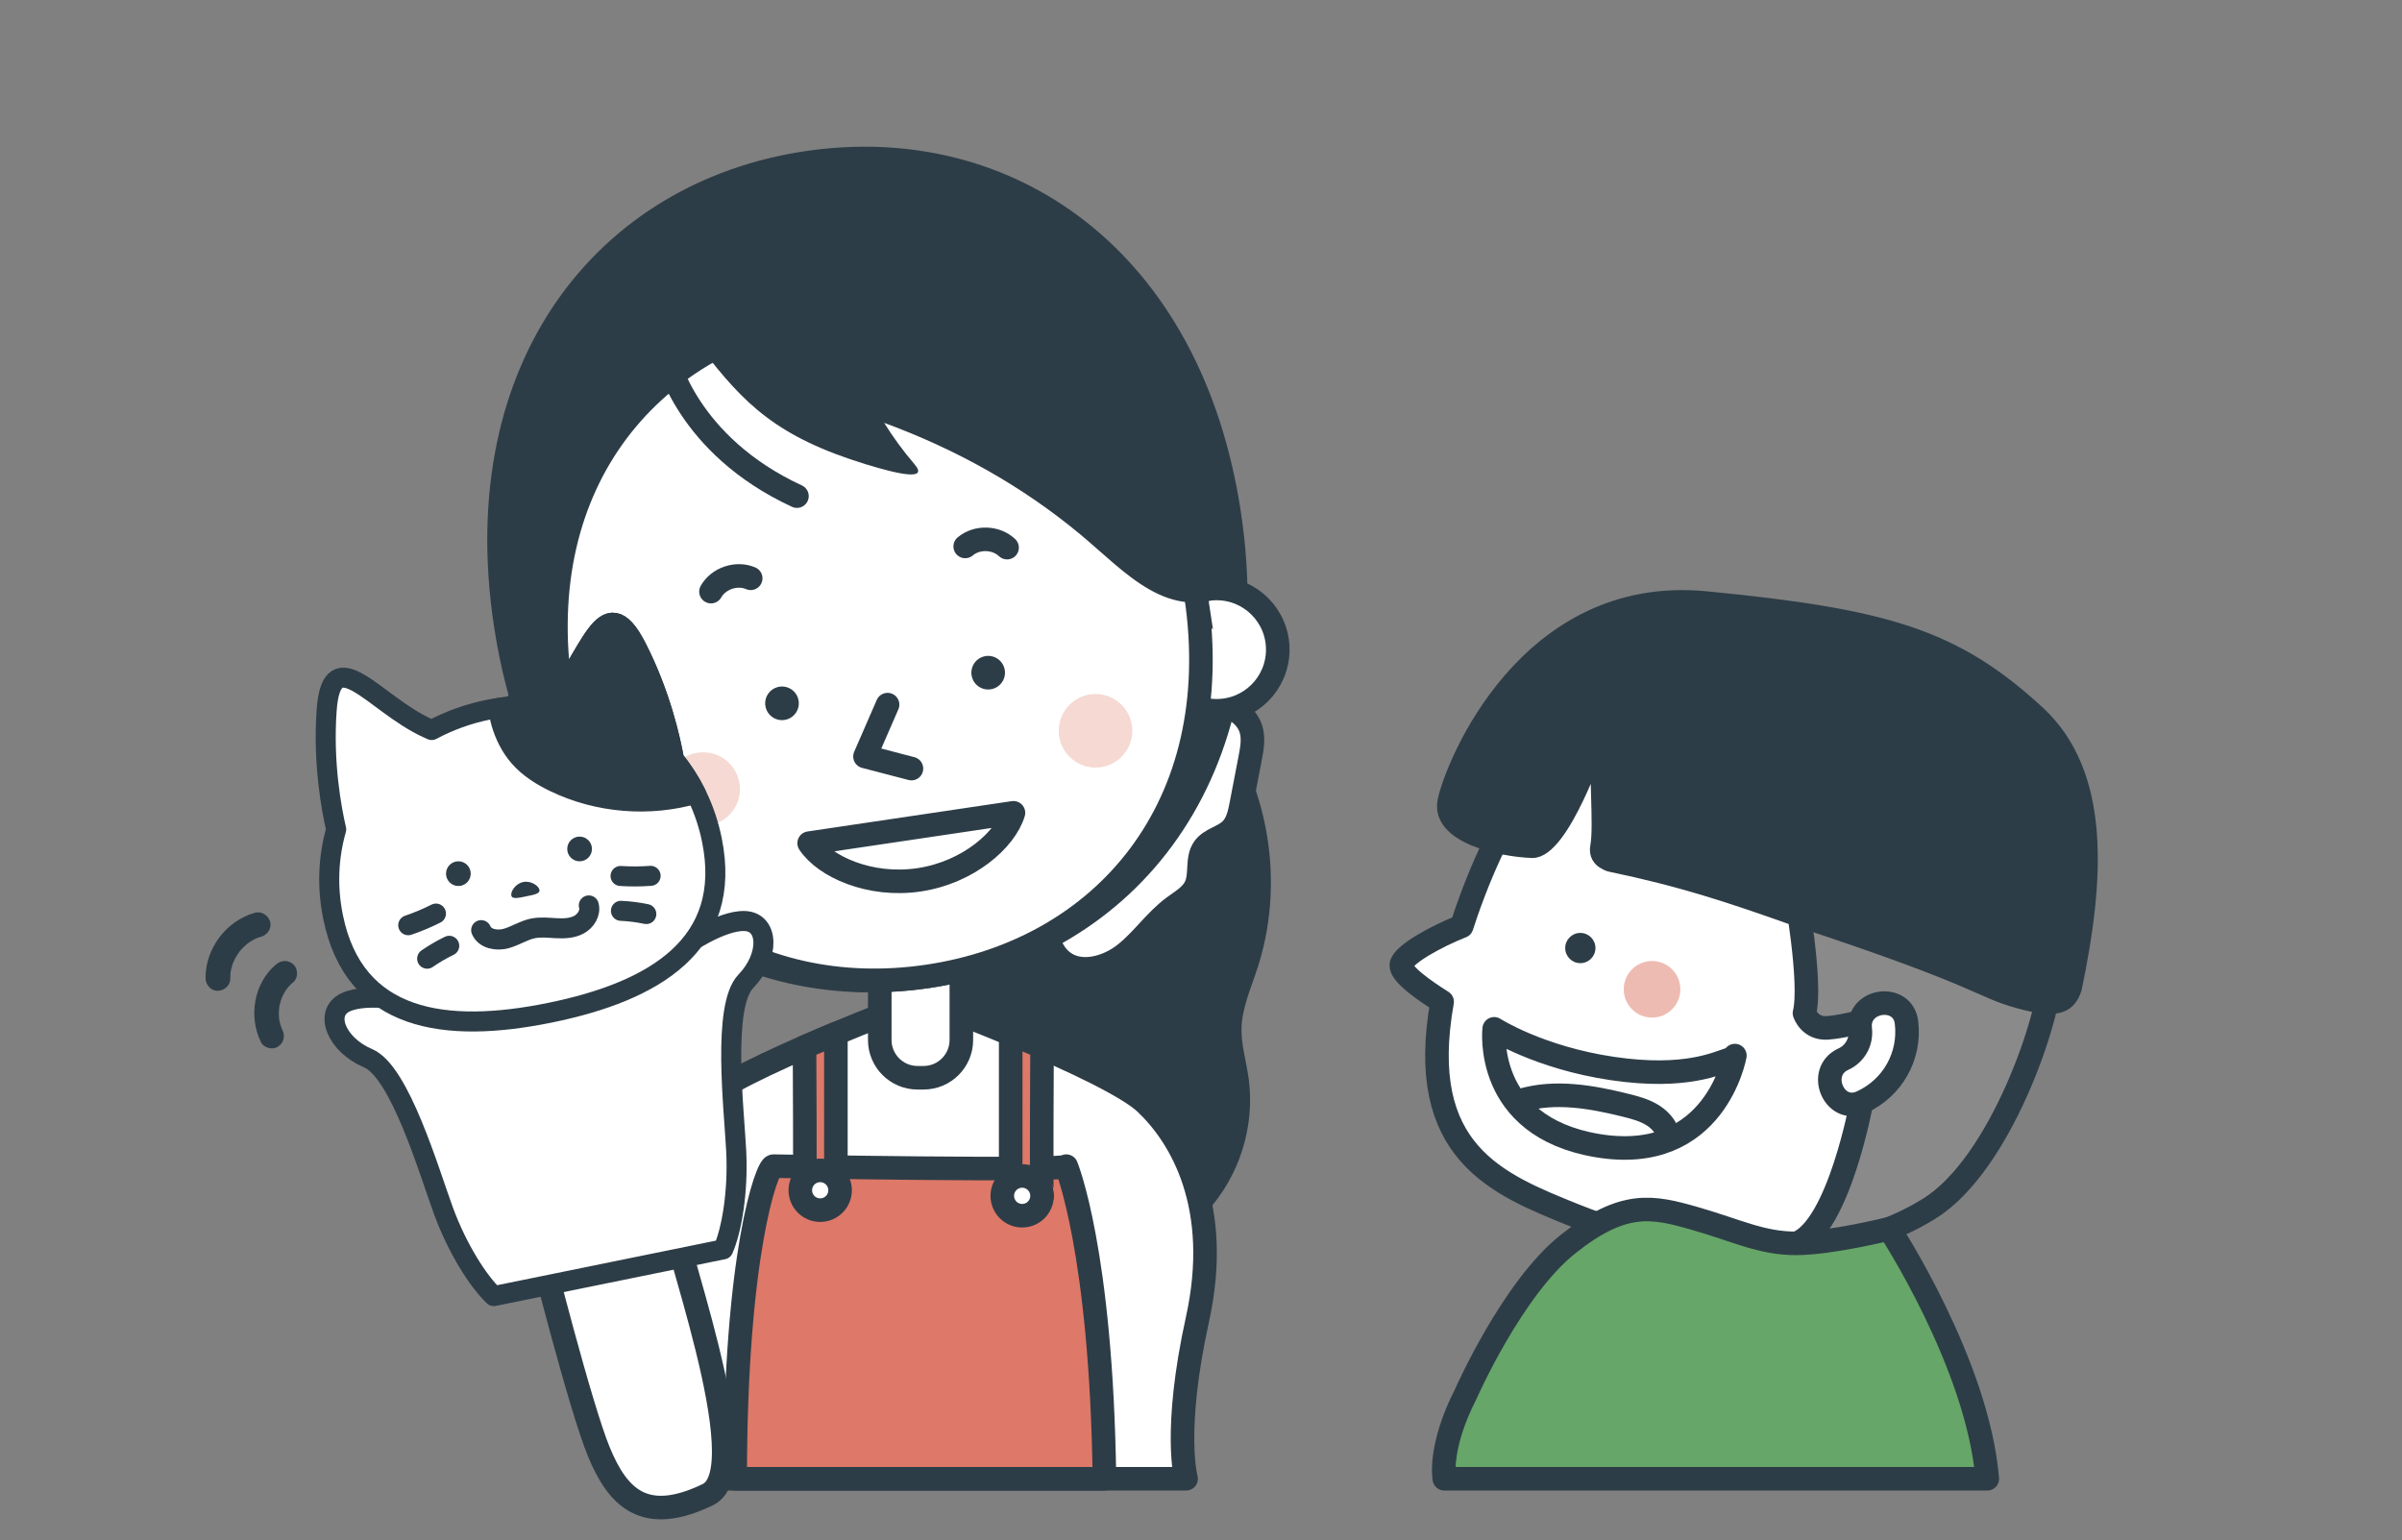 <?xml version="1.0" encoding="UTF-8"?><svg id="_レイヤー_1" xmlns="http://www.w3.org/2000/svg" width="339.701" height="217.871" viewBox="0 0 339.701 217.871"><rect x="0" y="0" width="339.701" height="217.871" fill="#808080" stroke="none"/><defs><style>.cls-1,.cls-2,.cls-3,.cls-4{fill:none;}.cls-5,.cls-6,.cls-2,.cls-3,.cls-7,.cls-8,.cls-9,.cls-10,.cls-11,.cls-12,.cls-13,.cls-14,.cls-4,.cls-15{stroke:#2d3d47;}.cls-5,.cls-6,.cls-2,.cls-3,.cls-7,.cls-8,.cls-10,.cls-11,.cls-12,.cls-13,.cls-14{stroke-linecap:round;}.cls-5,.cls-6,.cls-2,.cls-3,.cls-7,.cls-8,.cls-10,.cls-12,.cls-13,.cls-14{stroke-linejoin:round;}.cls-5,.cls-6,.cls-16,.cls-14,.cls-15{fill:#2d3d47;}.cls-5,.cls-3,.cls-7,.cls-8,.cls-9,.cls-10,.cls-11,.cls-13,.cls-4{stroke-width:3.333px;}.cls-6,.cls-2,.cls-12{stroke-width:2.833px;}.cls-17{fill:#ecb5a6;}.cls-17,.cls-18{opacity:.5;}.cls-7{fill:#8a8a8a;}.cls-8,.cls-18{fill:#de7868;}.cls-9,.cls-11,.cls-12,.cls-13{fill:#fff;}.cls-9,.cls-11,.cls-4,.cls-15{stroke-miterlimit:10;}.cls-10{fill:#66a668;}.cls-14,.cls-15{stroke-width:2.072px;}</style></defs><path class="cls-14" d="M175.56,152.659c-.334-2.408-1.068-4.779-1.016-7.21.066-3.087,1.384-5.984,2.335-8.921,3.535-10.919,1.855-23.403-4.441-32.999l-1.142.418c-21.371,7.088-36.737,29.248-35.882,51.747.306,8.064,3.246,16.983,10.528,20.461,1.974.943,4.151,1.417,6.334,1.558,6.509.422,13.151-2.22,17.592-6.998,4.44-4.778,6.59-11.596,5.693-18.056Z"/><path class="cls-9" d="M166.26,100.416c.246.29-.571.374-.534-.004.038-.379.502-.527.878-.586,1.947-.309,3.943-.617,5.876-.231,1.933.386,3.821,1.617,4.424,3.494.425,1.326.166,2.762-.097,4.129-.422,2.192-.843,4.385-1.265,6.577-.245,1.272-.531,2.625-1.449,3.538-1.096,1.092-2.895,1.341-3.807,2.591-1.099,1.507-.39,3.708-1.161,5.406-.609,1.341-2.003,2.103-3.184,2.982-2.572,1.913-4.393,4.686-6.917,6.661-2.524,1.975-6.363,2.978-8.838.942-1.647-1.355-2.177-3.616-2.543-5.717-.557-3.199-.962-6.456-.67-9.691.916-10.124,9.452-19.045,19.525-20.408"/><path class="cls-13" d="M162.047,156.058c-5.081-4.827-31.121-14.551-31.121-14.551h-.913s-26.04,9.724-31.121,14.551c-5.081,4.827-10.797,14.672-7.304,30.55s3.851,22.547,3.851,22.547h72.305s-1.887-6.669,1.606-22.547-2.223-25.722-7.304-30.55Z"/><path class="cls-8" d="M150.794,164.938c.478.763-41.422,0-41.422,0-.9,0-5.4,12.378-5.4,44.216h52.223c-.43-32.275-5.4-44.216-5.4-44.216Z"/><path class="cls-9" d="M124.42,126.71h11.538v20.385c0,2.948-2.393,5.341-5.341,5.341h-.856c-2.948,0-5.341-2.393-5.341-5.341v-20.385h0Z"/><path class="cls-5" d="M173.872,72.874c5.421,36.482-14.362,61.015-42.639,65.217-28.277,4.202-54.339-13.519-59.76-50.001-5.421-36.482,14.385-60.862,42.662-65.064,28.277-4.202,54.317,13.366,59.738,49.848Z"/><circle class="cls-9" cx="172.056" cy="91.883" r="8.651"/><circle class="cls-9" cx="79.152" cy="105.688" r="8.651"/><path class="cls-9" d="M169.154,84.291c4.435,29.843-13.111,50.114-37.921,53.8-24.811,3.687-47.492-10.607-51.926-40.449s13.129-49.988,37.94-53.675c24.811-3.687,47.473,10.481,51.908,40.324Z"/><path class="cls-16" d="M110.087,97.156c-1.282.28-2.095,1.547-1.814,2.83.28,1.282,1.547,2.095,2.83,1.814,1.282-.28,2.095-1.547,1.815-2.83-.28-1.282-1.547-2.095-2.83-1.814Z"/><path class="cls-16" d="M139.245,92.823c-1.282.28-2.095,1.547-1.815,2.83.28,1.282,1.547,2.095,2.83,1.814,1.282-.28,2.095-1.547,1.814-2.83-.28-1.282-1.547-2.095-2.83-1.814Z"/><polyline class="cls-3" points="125.523 99.663 122.331 106.993 128.9 108.708"/><path class="cls-3" d="M106.167,81.793c-1.984-.86-4.551.001-5.616,1.883"/><path class="cls-3" d="M136.504,77.286c1.649-1.399,4.355-1.322,5.921.169"/><circle class="cls-17" cx="99.442" cy="111.608" r="5.202"/><circle class="cls-17" cx="154.935" cy="103.362" r="5.202"/><path class="cls-1" d="M137.795,113.574c.118.825.103,1.523.083,2.753.02-1.252.049-1.876-.077-2.722-.002-.011-.005-.021-.006-.031Z"/><path class="cls-3" d="M114.433,119.255c2.189,3.314,8.579,6.222,15.536,5.188,6.957-1.034,12.225-5.673,13.356-9.481l-28.892,4.293Z"/><path class="cls-16" d="M175.493,80.304c-6.513-18.942-15.149-39.248-36.499-44.56-6.034-1.501-27.654-2.539-34.626,3.928-.302-.463-.618-.911-.914-1.381-1.845-2.936-6.045.464-4.212,3.381,1.023,1.627-3.252,3.193-2.151,4.74.121.471.277.957.485,1.464.361.881.997,1.345,1.699,1.506,5.936,7.713,10.566,12.434,23.232,16.303,4.54,1.387,8.869,2.361,6.821-.032-1.614-1.886-3.024-3.816-4.287-5.846,10.074,3.701,19.447,8.878,27.782,15.816,6.31,5.251,12.512,12.655,21.292,8.244,1.387-.697,1.873-2.121,1.377-3.563Z"/><path class="cls-3" d="M94.32,50.532s2.754,12.412,18.387,19.639"/><path class="cls-8" d="M113.779,169.138c.113-.263,0-21.054,0-21.054l4.435-1.892v22.946h-4.435Z"/><path class="cls-8" d="M147.371,169.138c-.113-.263,0-21.054,0-21.054l-4.435-1.892v22.946s4.435,0,4.435,0Z"/><circle class="cls-11" cx="115.996" cy="168.35" r="2.812"/><circle class="cls-11" cx="144.559" cy="169.138" r="2.812"/><path class="cls-11" d="M76.368,176.413s5.69,22.584,8.339,28.966c2.649,6.382,6.384,10.384,15.413,6.015,7.368-3.565-5.935-38.092-5.177-40.587l.758-2.495-19.334,8.101Z"/><path class="cls-12" d="M105.345,130.269c-3.423-.145-8.811,3.676-8.811,3.676l-9.34,1.251-.337-1.322-9.655,2.66-9.926,1.33.207,1.348-9.084,2.503s-6.454-1.409-9.547.065c-3.093,1.473-1.279,5.997,3.213,7.899,4.492,1.903,8.625,16.052,10.634,21.532,2.009,5.48,4.967,10.052,7.139,12.108l4.298-.876,23.852-4.86,4.298-.876c1.194-2.742,2.127-8.107,1.832-13.936-.295-5.829-2.029-20.467,1.361-23.976,3.39-3.509,3.289-8.381-.134-8.527Z"/><path class="cls-12" d="M95.33,107.444c-.516-2.909-1.941-9.312-5.342-15.936-4.609-8.979-6.546,1.785-12.067,7.866-.168.185-.318.35-.478.525-2.734-.242-5.563-.095-8.415.486-2.869.585-5.545,1.566-7.978,2.87-.223-.102-.433-.199-.668-.307-7.46-3.436-13.455-12.583-14.183-2.517-.544,7.525.69,14.057,1.348,16.877-1.106,3.868-1.322,8.075-.441,12.398,3.014,14.793,15.862,16.549,30.655,13.535,14.793-3.014,25.929-9.658,22.915-24.451-.891-4.373-2.769-8.198-5.347-11.345Z"/><circle class="cls-16" cx="64.825" cy="123.568" r="1.748"/><circle class="cls-16" cx="81.969" cy="120.074" r="1.748"/><path class="cls-16" d="M76.289,125.847c.114.56-.783.709-1.881.933s-1.982.438-2.096-.122.584-1.683,1.683-1.907,2.18.536,2.295,1.096Z"/><path class="cls-2" d="M68.049,131.56c.519,1.248,2.208,1.541,3.512,1.186,1.304-.355,2.464-1.153,3.786-1.43,1.079-.226,2.196-.091,3.297-.033s2.256.025,3.228-.496,1.691-1.66,1.399-2.723"/><path class="cls-2" d="M57.736,130.863c1.342-.457,2.653-1.007,3.919-1.646"/><path class="cls-2" d="M60.41,135.596c.991-.688,2.036-1.298,3.123-1.822"/><path class="cls-2" d="M92.013,123.879c-1.414.105-2.836.111-4.251.019"/><path class="cls-2" d="M91.404,129.281c-1.181-.246-2.382-.398-3.587-.455"/><path class="cls-6" d="M89.989,91.508c-4.609-8.979-6.546,1.785-12.067,7.866-.168.185-.318.35-.478.525-2.285-.202-4.637-.115-7.013.252.101.711.253,1.414.455,2.103.514,1.758,1.349,3.438,2.558,4.814,1.343,1.53,3.103,2.641,4.935,3.529,6.174,2.993,13.468,3.581,20.05,1.657-.866-1.738-1.903-3.35-3.098-4.81-.516-2.909-1.941-9.312-5.342-15.936Z"/><path class="cls-16" d="M39.027,136.417c-3.139,2.65-3.909,7.383-2.116,10.998.408.822,1.638,1.116,2.394.628.841-.542,1.064-1.515.628-2.394-.046-.092-.088-.187-.133-.279-.105-.214.108.302.034.076-.058-.176-.125-.347-.177-.525-.058-.197-.106-.397-.146-.598-.016-.081-.029-.162-.044-.242-.06-.331.019.262.006.038-.021-.372-.048-.736-.031-1.109.008-.172.063-.384.045-.554.038.354-.028.201 0.0.037.018-.102.037-.203.059-.304.078-.363.182-.72.312-1.068.026-.071.079-.156.09-.23-.049.329-.071.169-.001.023.08-.167.165-.331.257-.492.102-.178.212-.352.328-.521.031-.044.139-.149.144-.2-.012.127-.2.247-.005.017.253-.299.532-.572.832-.825.702-.593.656-1.872,0-2.475-.747-.686-1.726-.632-2.475,0h0Z"/><path class="cls-16" d="M32.57,138.387c-.003-.217.001-.434.017-.65.006-.09.017-.179.025-.269.018-.224-.068.407-.011.09.07-.391.159-.775.285-1.153.034-.103.07-.205.109-.306.019-.051.039-.101.059-.151.05-.123.026-.067-.071.169.099-.079.174-.371.236-.488.195-.371.424-.713.662-1.056.123-.177-.242.294-.041.054.07-.083.138-.167.21-.249.131-.149.268-.294.41-.433.142-.139.288-.273.44-.402l.083-.069c.144-.116.111-.092-.1.072.072-.019.158-.117.218-.159.324-.228.665-.432,1.021-.606.056-.028.207-.063.245-.115-.236.097-.293.121-.169.071.05-.02.101-.04.151-.059.203-.076.41-.141.619-.2.881-.247,1.514-1.25,1.222-2.153-.291-.899-1.208-1.487-2.153-1.222-4.041,1.132-7.022,5.08-6.966,9.285.012.915.796,1.793,1.75,1.75.938-.042,1.763-.769,1.75-1.75h0Z"/><path class="cls-13" d="M276.14,161.951l0-0c.596-1.566.931-2.597.931-2.597,0,0,4.669-19.462,5.991-21.224,1.322-1.763-7.57-24.611-7.57-24.611,0,0-7.315-10.962-18.631-15.349-.027-.011-.05-.025-.077-.036-18.247-7.44-38.152-1.442-49.417,30.942-.23.662-.434,1.296-.644,1.936-3.593,1.41-8.415,4.062-8.544,5.478-.115,1.266,3.308,3.651,5.773,5.198-3.792,21.309,7.833,25.802,18.568,30.15l.002-.001c2.287.927,4.557,1.704,6.692,2.393,16.542,4.196,39.356,3.384,46.925-12.28Z"/><path class="cls-7" d="M263.27,155.893s-3.232,17.703-9.184,19.965c0,0,8.555,1.375,18.71-4.876,10.156-6.251,17.185-27.263,17.235-33.46.05-6.197-11.047-8.222-11.047-8.222l-18.291-4.151-6.782.884s2.351,12.961,1.286,17.262c0,0,.715,2.26,3.263,2.087s6.509-1.375,6.509-1.375l2.551,5.465-4.25,6.42Z"/><circle class="cls-16" cx="223.497" cy="134.089" r="2.139"/><circle class="cls-18" cx="233.64" cy="139.926" r="4.004"/><path class="cls-3" d="M245.353,149.302s-2.744,15.559-19.493,12.723c-16.138-2.733-14.546-16.506-14.546-16.506,0,0,6.313,4.07,16.723,5.611,10.41,1.541,14.92-.808,16.795-1.38"/><path class="cls-4" d="M215.13,155.643c4.784-1.425,9.93-.517,14.775.684,1.362.338,2.746.71,3.923,1.474s2.134,1.997,2.219,3.398"/><path class="cls-13" d="M269.627,144.624c.572,4.77-1.99,9.284-6.357,11.269-3.883,1.764-6.438-4.332-2.57-6.089,1.657-.753,2.596-2.471,2.381-4.261-.506-4.224,6.039-5.145,6.546-.919h0Z"/><path class="cls-15" d="M285.548,141.614c4.827,1.322,6.954,1.058,7.836-1.823,3.231-15.422,4.162-30.345-5.231-38.99-11.736-10.802-21.423-13.662-46.883-16.137-25.46-2.475-35.874,23.512-36.922,28.579-1.049,5.067,8.036,6.926,12.32,7.076,4.285.15,9.522-15.463,9.522-15.463-.627,2.917.323,11.928-.256,14.855-.219,1.104.32,1.879,1.09,2.255.225.142.481.257.786.321,9.97,2.074,16.792,4.326,26.358,7.733l.007-.013c26.501,8.736,25.541,10.011,31.372,11.607Z"/><path class="cls-10" d="M207.308,197.14s6.531-14.865,14.422-21.153c7.891-6.289,11.973-5.365,17.959-3.65,5.986,1.715,9.459,3.551,14.397,3.522,4.938-.029,13.093-2.06,13.093-2.06,0,0,12.51,19.029,13.871,35.356h-76.787s-.856-4.409,3.045-12.014Z"/></svg>